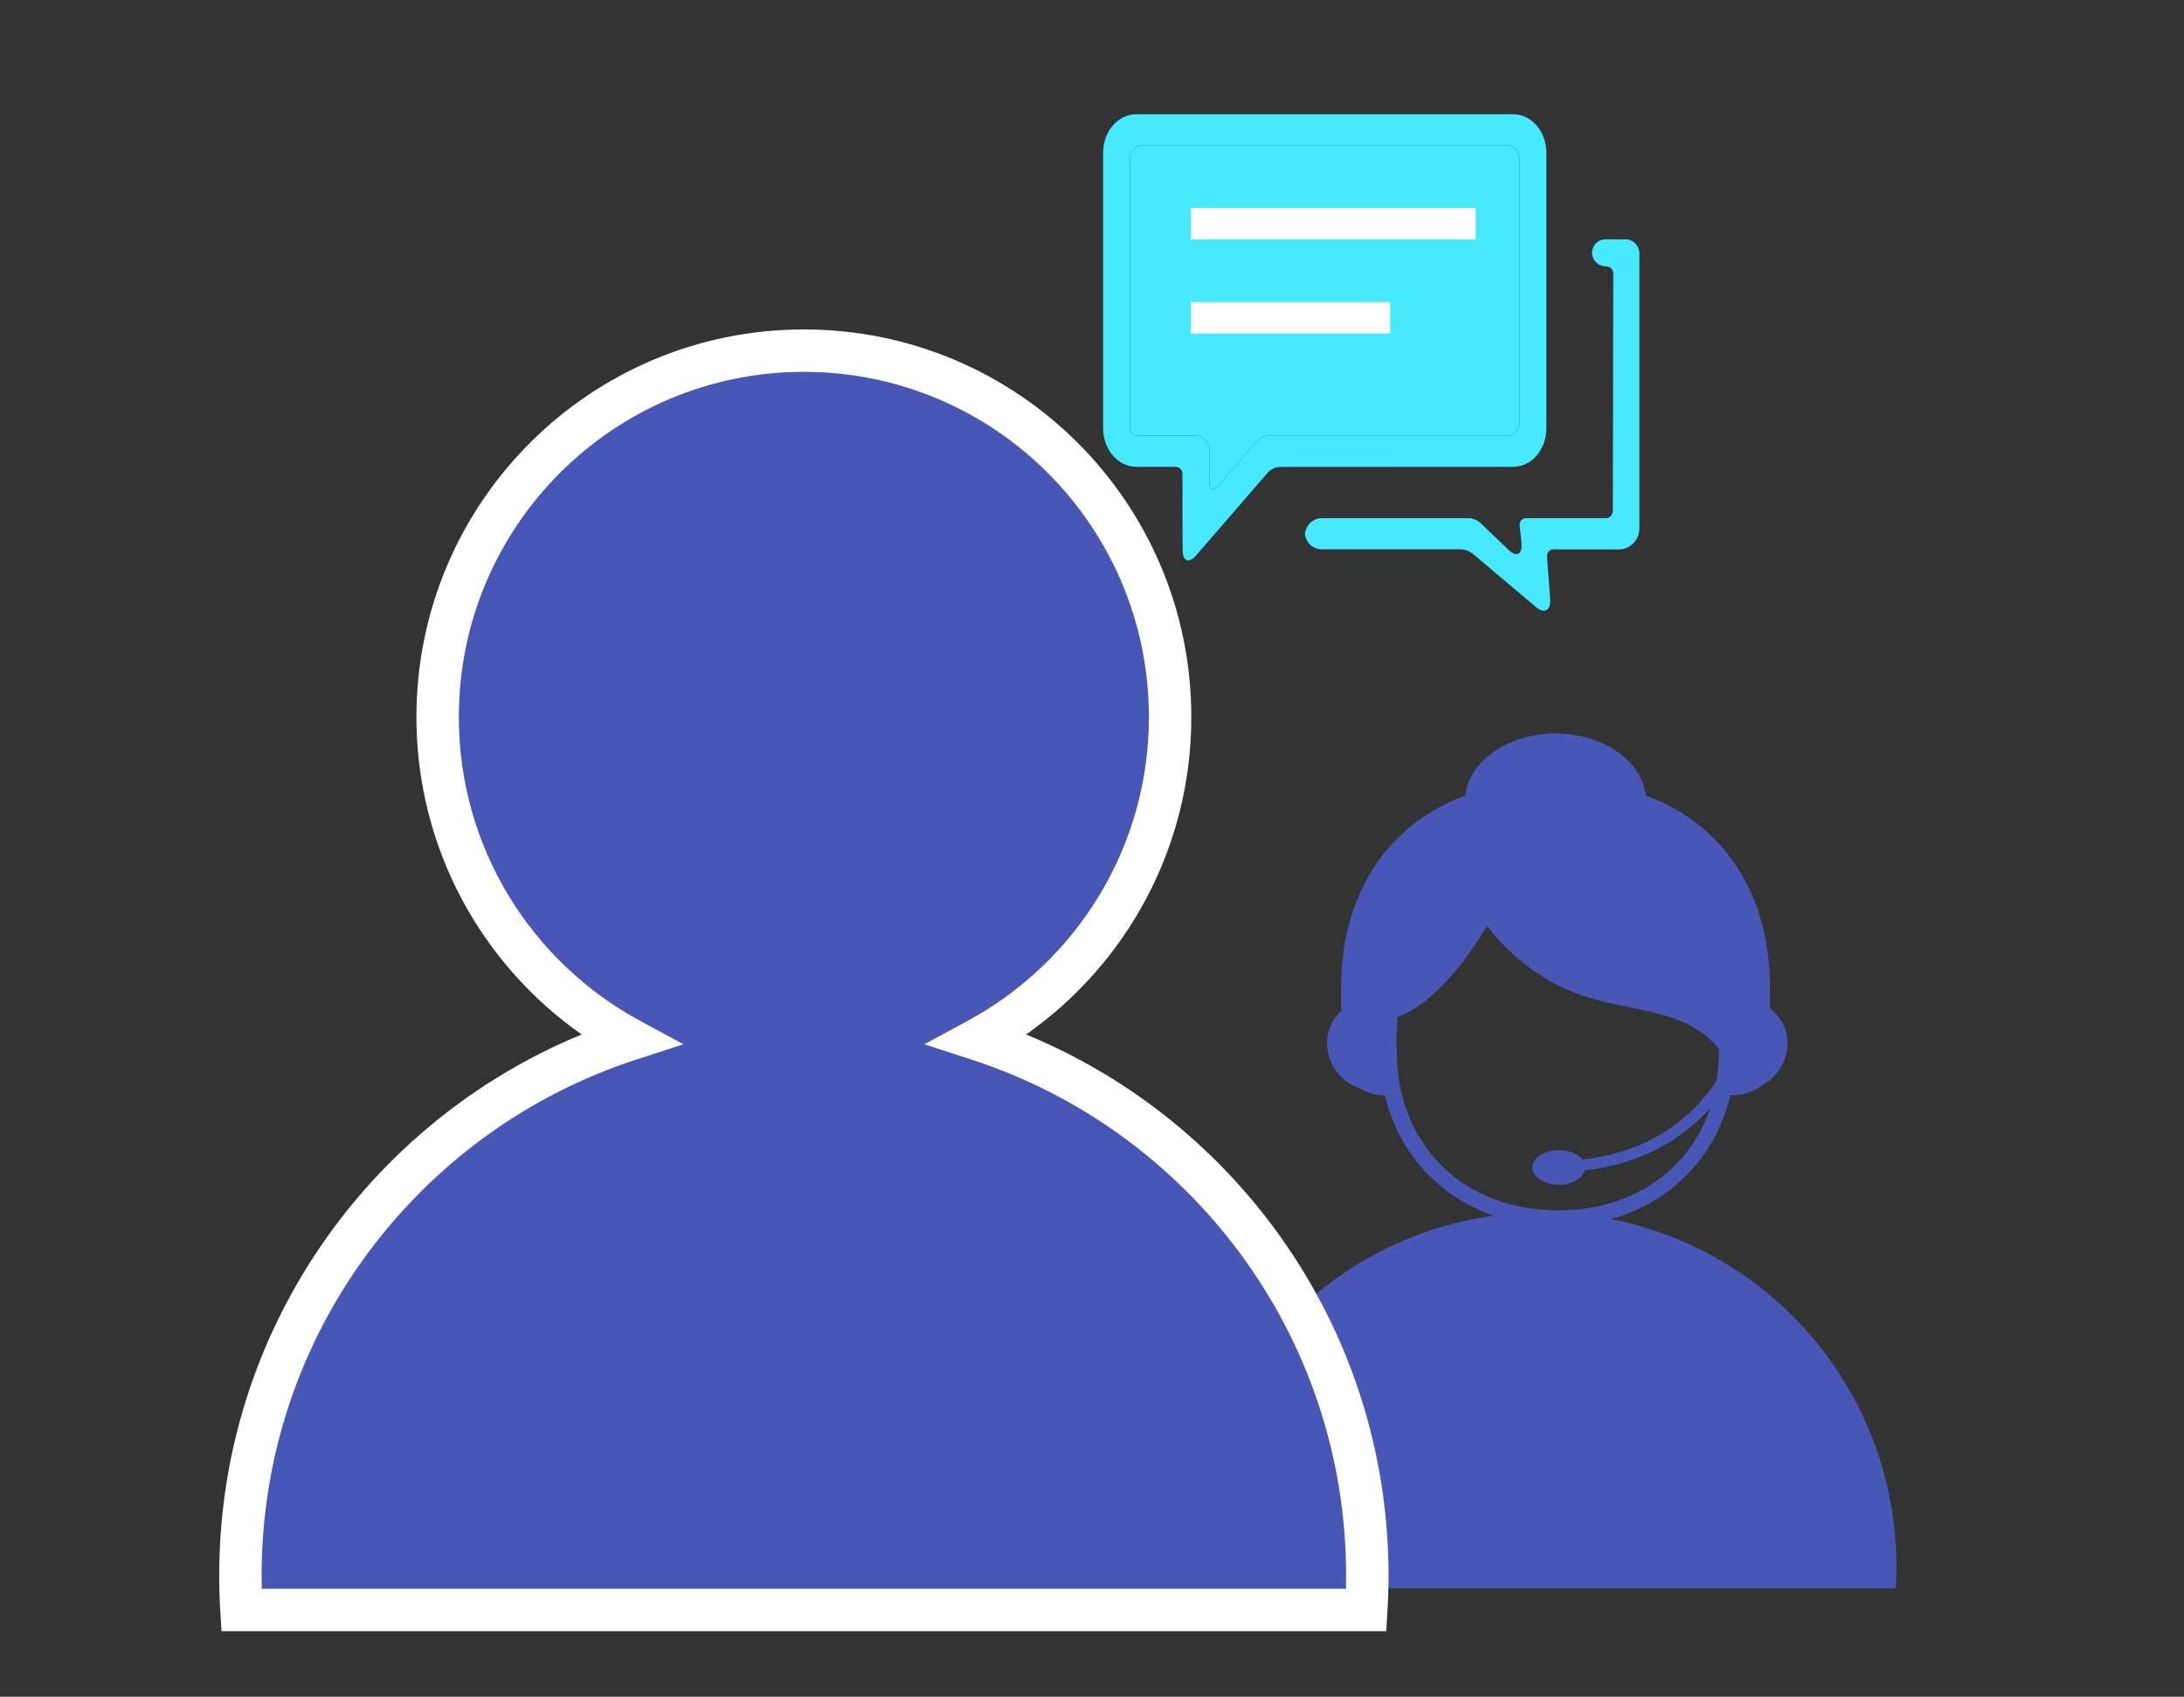 <svg width="103" height="80" viewBox="0 0 103 80" fill="none" xmlns="http://www.w3.org/2000/svg">
<rect x="0" y="0" width="103" height="80" fill="#333333" stroke="none"/>
<path fill-rule="evenodd" clip-rule="evenodd" d="M89.408 74.886C89.428 74.549 89.438 74.209 89.438 73.866C89.438 64.639 81.959 57.16 72.732 57.16C63.505 57.16 56.025 64.639 56.025 73.866C56.025 74.209 56.035 74.549 56.056 74.886H89.408Z" fill="#4856B5"/>
<path fill-rule="evenodd" clip-rule="evenodd" d="M46.121 49.005C51.518 46.084 55.184 40.372 55.184 33.805C55.184 24.265 47.451 16.532 37.911 16.532C28.372 16.532 20.639 24.265 20.639 33.805C20.639 40.372 24.305 46.084 29.702 49.005C19.044 52.464 11.338 62.475 11.338 74.285C11.338 74.83 11.355 75.371 11.387 75.908H64.436C64.468 75.371 64.484 74.83 64.484 74.285C64.484 62.475 56.779 52.464 46.121 49.005Z" fill="#4856B5"/>
<path fill-rule="evenodd" clip-rule="evenodd" d="M37.911 17.532C28.924 17.532 21.639 24.818 21.639 33.805C21.639 39.991 25.091 45.372 30.178 48.126L32.229 49.236L30.01 49.956C19.753 53.285 12.338 62.921 12.338 74.285C12.338 74.494 12.341 74.701 12.346 74.908H63.477C63.482 74.701 63.484 74.494 63.484 74.285C63.484 62.921 56.07 53.285 45.813 49.956L43.594 49.236L45.645 48.126C50.732 45.372 54.184 39.991 54.184 33.805C54.184 24.818 46.898 17.532 37.911 17.532ZM19.639 33.805C19.639 23.713 27.82 15.532 37.911 15.532C48.003 15.532 56.184 23.713 56.184 33.805C56.184 39.998 53.102 45.471 48.392 48.774C58.421 52.899 65.484 62.766 65.484 74.285C65.484 74.85 65.467 75.412 65.434 75.968L65.377 76.908H10.446L10.389 75.968C10.355 75.412 10.338 74.85 10.338 74.285C10.338 62.766 17.402 52.899 27.431 48.774C22.721 45.471 19.639 39.998 19.639 33.805Z" fill="white"/>
<path d="M55.767 22.333C55.766 22.248 55.732 22.166 55.672 22.106C55.612 22.045 55.532 22.011 55.447 22.009H53.59C52.731 22.009 52.025 21.197 52.025 20.192V7.203C52.025 6.199 52.724 5.386 53.59 5.386H71.363C72.23 5.386 72.928 6.199 72.928 7.204V20.192C72.928 21.197 72.23 22.01 71.363 22.01L60.351 22.016C60.151 22.029 59.963 22.112 59.818 22.25L56.416 26.18C56.064 26.593 55.772 26.469 55.772 25.905L55.765 22.333H55.767ZM57.462 22.897L59.284 20.784C59.423 20.636 59.615 20.55 59.818 20.544H71.032C71.385 20.544 71.669 20.254 71.669 19.881V7.507C71.664 7.329 71.592 7.159 71.468 7.032C71.409 6.971 71.337 6.923 71.259 6.892C71.18 6.86 71.096 6.845 71.011 6.848H53.944C53.583 6.848 53.292 7.129 53.292 7.507V20.2C53.292 20.386 53.438 20.538 53.611 20.538H56.381C56.742 20.538 57.032 20.84 57.032 21.198V22.735C57.032 23.098 57.227 23.174 57.462 22.898V22.897Z" fill="#46E9FF"/>
<path d="M57.462 22.897L59.284 20.784C59.423 20.636 59.615 20.55 59.818 20.544H71.032C71.385 20.544 71.669 20.254 71.669 19.881V7.507C71.664 7.329 71.592 7.159 71.468 7.032C71.409 6.971 71.337 6.923 71.259 6.892C71.18 6.86 71.096 6.845 71.011 6.847H53.944C53.583 6.847 53.292 7.129 53.292 7.507V20.2C53.292 20.386 53.438 20.538 53.611 20.538H56.381C56.742 20.538 57.032 20.84 57.032 21.198V22.735C57.032 23.098 57.227 23.174 57.462 22.898V22.897Z" fill="#46E9FF"/>
<path d="M56.157 9.805H69.594V11.285H56.157V9.805ZM56.157 14.245H65.562V15.725H56.157V14.245Z" fill="white"/>
<path d="M69.47 26.117C69.303 25.982 69.096 25.905 68.881 25.898H62.327C62.222 25.897 62.119 25.875 62.023 25.834C61.926 25.793 61.839 25.733 61.766 25.658C61.691 25.579 61.631 25.487 61.592 25.385C61.553 25.283 61.535 25.175 61.538 25.066V25.272C61.538 24.809 61.885 24.431 62.341 24.431H69.283C69.449 24.431 69.684 24.527 69.83 24.666L71.138 25.919C71.532 26.297 71.81 26.144 71.755 25.595L71.671 24.768C71.666 24.727 71.669 24.684 71.681 24.644C71.694 24.604 71.714 24.567 71.741 24.534C71.768 24.503 71.8 24.478 71.837 24.46C71.874 24.442 71.914 24.433 71.955 24.431H75.745C75.918 24.431 76.063 24.259 76.063 24.087L76.084 12.902C76.085 12.815 76.053 12.73 75.993 12.666C75.934 12.602 75.853 12.563 75.766 12.558H75.724C75.55 12.553 75.385 12.481 75.264 12.356C75.144 12.231 75.077 12.063 75.079 11.889V11.951C75.079 11.773 75.143 11.601 75.26 11.476C75.318 11.416 75.388 11.367 75.466 11.335C75.543 11.302 75.627 11.285 75.711 11.285H76.679C77.026 11.285 77.309 11.581 77.316 11.951V24.899C77.316 25.167 77.213 25.43 77.026 25.616C76.937 25.707 76.83 25.78 76.713 25.829C76.595 25.879 76.469 25.905 76.341 25.905H73.251C73.21 25.904 73.17 25.913 73.133 25.929C73.097 25.946 73.064 25.97 73.037 26C73.009 26.032 72.988 26.07 72.975 26.11C72.962 26.15 72.957 26.192 72.96 26.235L73.106 28.224C73.148 28.787 72.842 28.961 72.433 28.617L69.47 26.116V26.117Z" fill="#46E9FF"/>
<g clip-path="url(#clip0)">
<path d="M83.48 47.532V46.868C83.534 43.836 82.605 41.285 80.774 39.475C79.9 38.611 78.846 37.96 77.623 37.507C77.428 35.872 75.597 34.581 73.364 34.581C71.131 34.581 69.284 35.87 69.105 37.507C67.882 37.96 66.828 38.611 65.954 39.475C64.123 41.285 63.191 43.823 63.248 46.855V47.668C62.775 48.134 62.401 48.824 62.68 49.807C62.889 50.539 63.444 51.07 64.123 51.31C64.47 51.523 64.872 51.643 65.315 51.643C66.19 55.313 69.338 57.812 73.462 57.812C77.583 57.812 80.734 55.313 81.608 51.63C81.635 51.63 81.663 51.643 81.692 51.643C82.233 51.643 82.733 51.455 83.135 51.151C83.648 50.872 84.05 50.393 84.216 49.794C84.507 48.727 84.02 47.996 83.48 47.532V47.532ZM81.065 49.539C81.065 50.031 81.024 50.497 80.954 50.948C79.609 53.023 77.387 54.379 74.627 54.67C74.418 54.405 74.002 54.23 73.516 54.23C72.823 54.23 72.266 54.59 72.266 55.043C72.266 55.483 72.821 55.855 73.516 55.855C74.141 55.855 74.641 55.563 74.752 55.175C75.64 55.082 76.488 54.871 77.292 54.564C78.43 54.124 79.43 53.473 80.275 52.648C80.413 52.515 80.538 52.382 80.663 52.236C79.663 55.178 76.985 57.065 73.502 57.065H73.475C68.993 57.065 65.872 53.968 65.872 49.539L65.859 49.115C65.859 48.928 65.886 48.423 65.913 47.944C67.774 47.293 69.452 44.804 70.131 43.661C70.756 44.474 72.185 46.041 74.377 46.853C75.195 47.157 76.029 47.319 76.846 47.491C78.471 47.824 80.011 48.141 81.052 49.446L81.092 49.485L81.065 49.539V49.539Z" fill="#4856B5"/>
</g>
<defs>
<clipPath id="clip0">
<rect width="24.448" height="23.429" fill="white" transform="translate(61.529 34.506)"/>
</clipPath>
</defs>
</svg>
